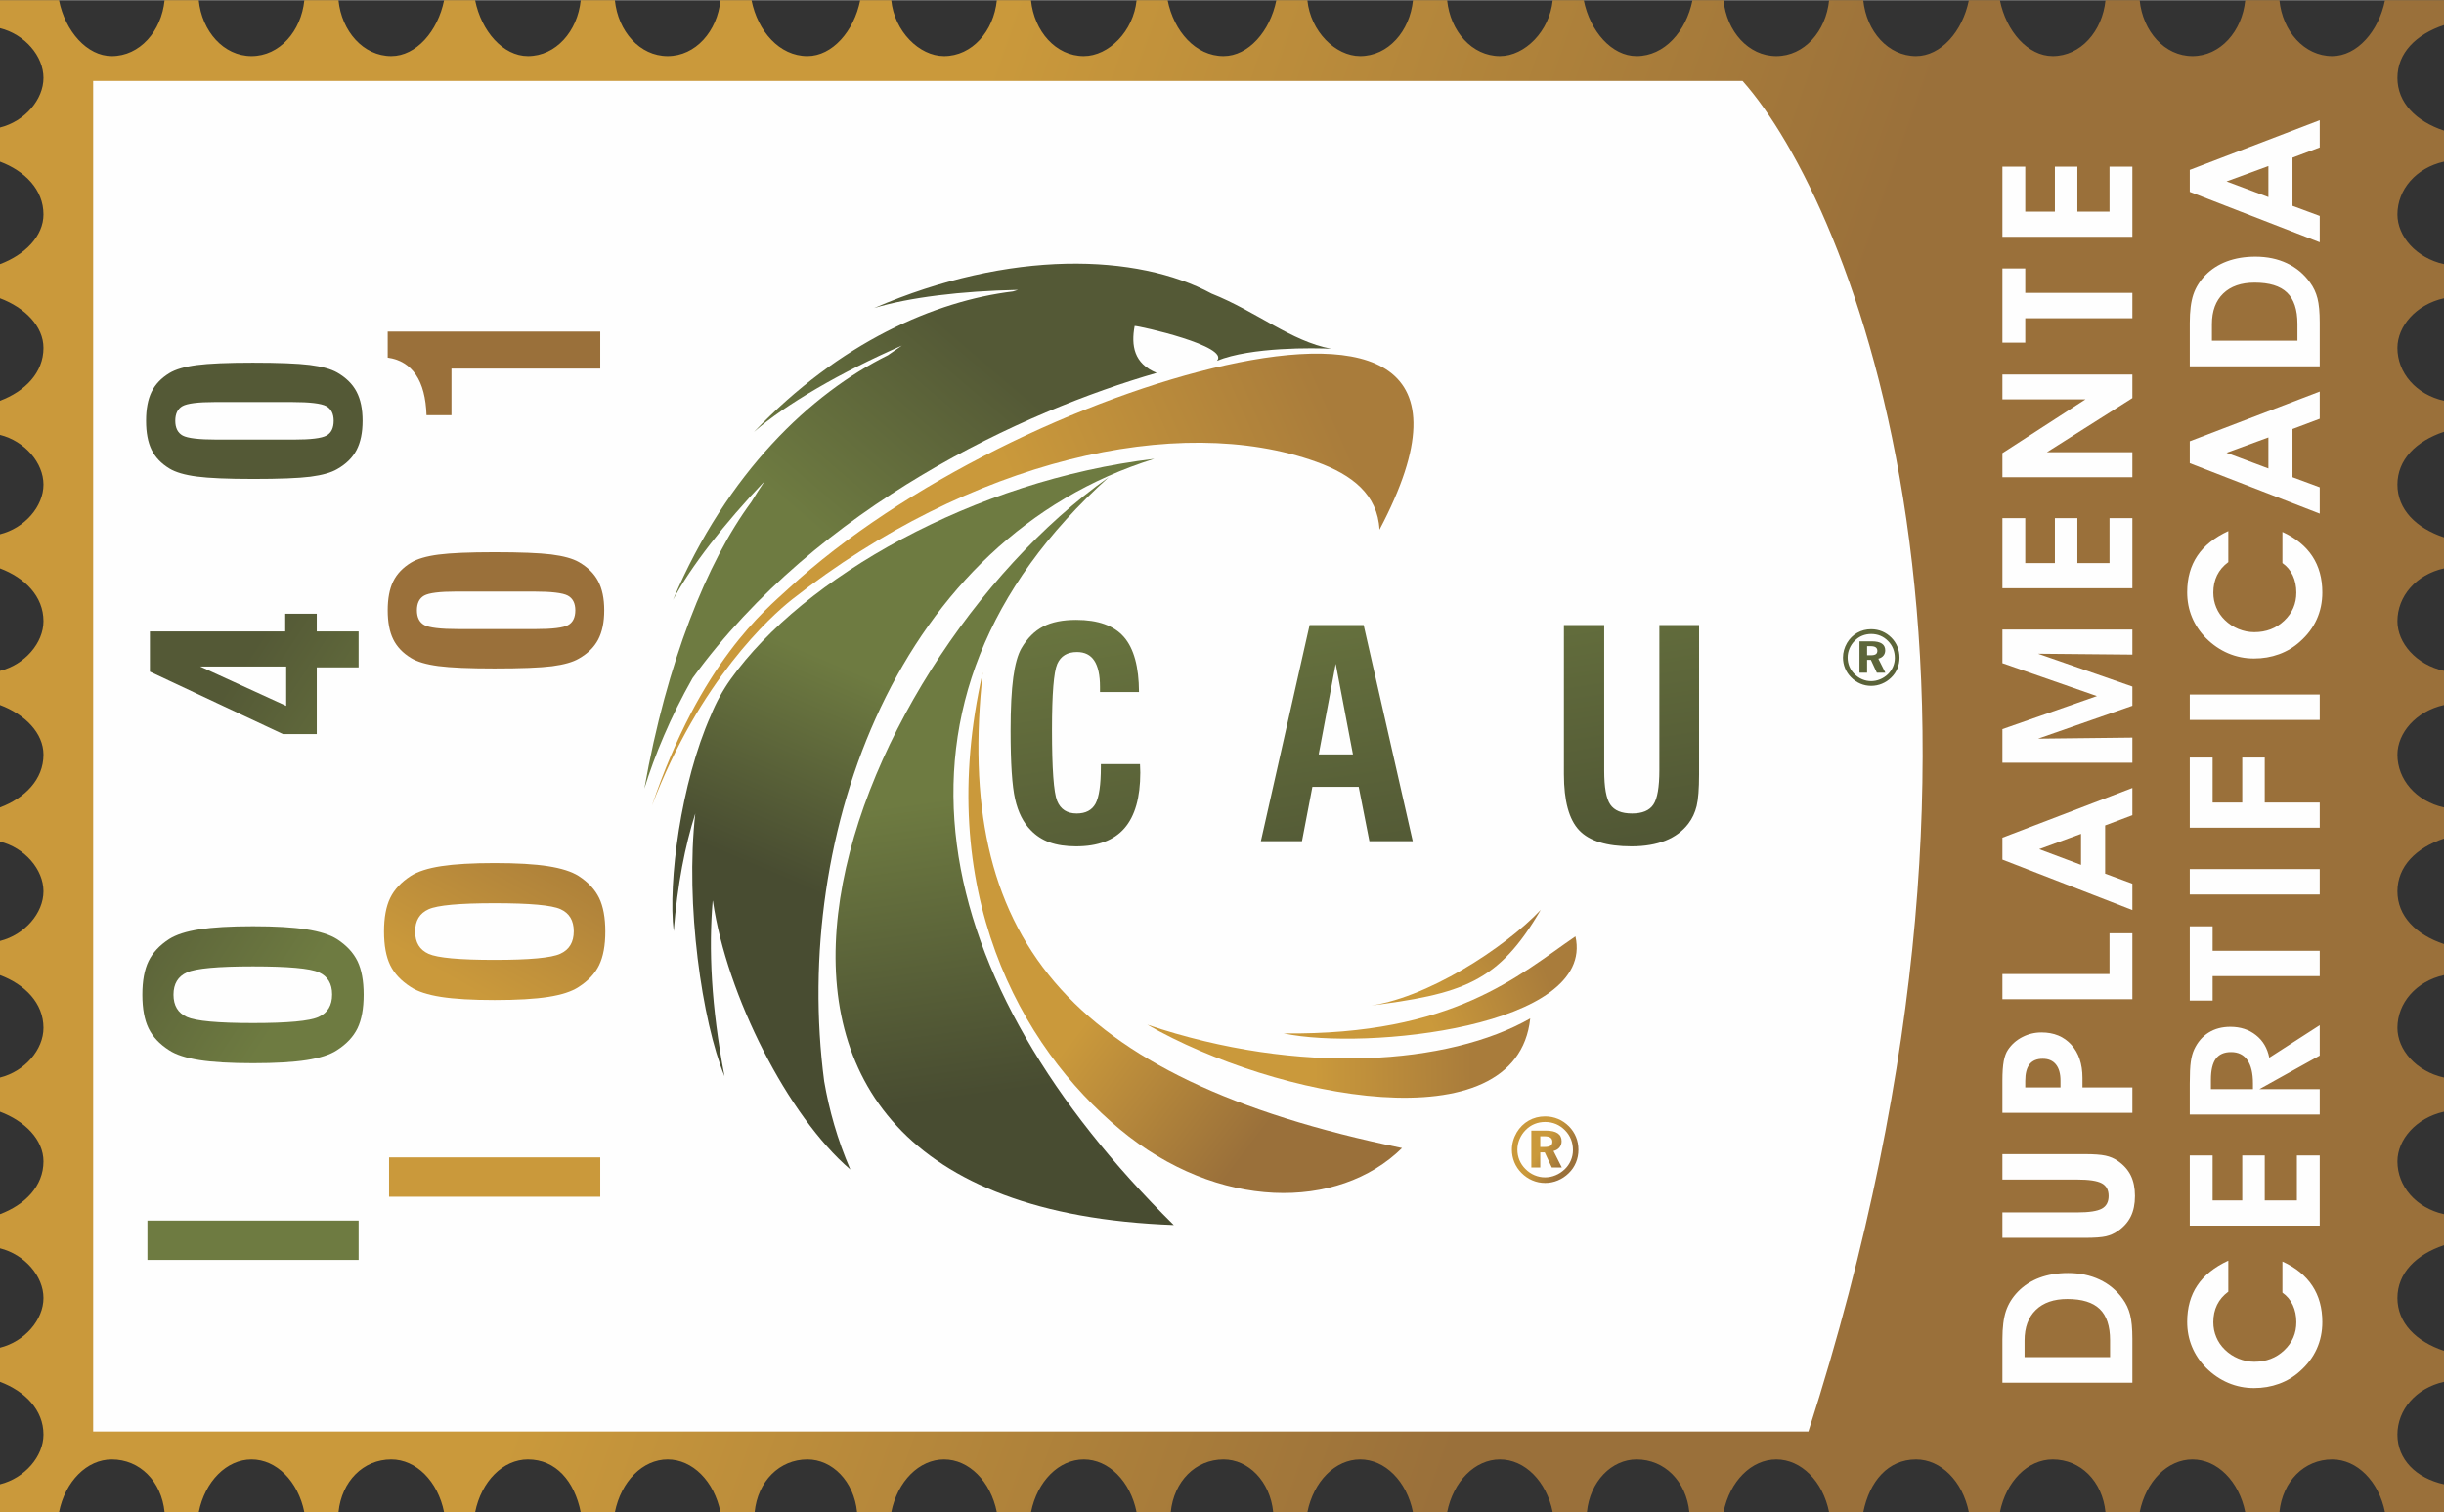 <?xml version="1.0" encoding="UTF-8"?>
<!DOCTYPE svg PUBLIC "-//W3C//DTD SVG 1.1//EN" "http://www.w3.org/Graphics/SVG/1.1/DTD/svg11.dtd">
<!-- Creator: CorelDRAW -->
<svg xmlns="http://www.w3.org/2000/svg" xml:space="preserve" width="2181px" height="1350px" style="shape-rendering:geometricPrecision; text-rendering:geometricPrecision; image-rendering:optimizeQuality; fill-rule:evenodd; clip-rule:evenodd"
viewBox="0 0 2140.05 1324.28"
 xmlns:xlink="http://www.w3.org/1999/xlink">
 <rect x="0" y="0" width="2140.05" height="1324.28" fill="#333333" stroke="none"/>
 <defs>
  <style type="text/css">
   <![CDATA[
    .fil11 {fill:none}
    .fil1 {fill:#FEFEFE}
    .fil10 {fill:#6E7900}
    .fil2 {fill:#FEFEFE;fill-rule:nonzero}
    .fil14 {fill:url(#id1)}
    .fil0 {fill:url(#id2)}
    .fil12 {fill:url(#id3)}
    .fil7 {fill:url(#id4)}
    .fil13 {fill:url(#id5)}
    .fil15 {fill:url(#id6)}
    .fil16 {fill:url(#id7)}
    .fil6 {fill:url(#id8)}
    .fil9 {fill:url(#id9)}
    .fil8 {fill:url(#id10)}
    .fil3 {fill:url(#id11);fill-rule:nonzero}
    .fil4 {fill:url(#id12);fill-rule:nonzero}
    .fil5 {fill:url(#id13);fill-rule:nonzero}
   ]]>
  </style>
    <clipPath id="id0">
     <path d="M1152.71 404.325c31.372,11.318 53.613,28.656 55.209,59.388 79.413,-150.2 -11.897,-171.273 -134.871,-143.989 -122.015,27.071 -282.826,103.425 -382.723,195.675 -20.392,18.831 -76.992,64.292 -119.487,190.094 41.682,-109.448 103.747,-165.751 122.962,-180.849 154.988,-121.776 337.87,-163.982 458.911,-120.32z"/>
    </clipPath>
  <linearGradient id="id1" gradientUnits="userSpaceOnUse" x1="1336.28" y1="808.981" x2="1259.41" y2="877.375">
   <stop offset="0" style="stop-color:#A97C3B"/>
   <stop offset="1" style="stop-color:#CA993B"/>
  </linearGradient>
  <linearGradient id="id2" gradientUnits="userSpaceOnUse" x1="1441.12" y1="792.116" x2="698.933" y2="532.16">
   <stop offset="0" style="stop-color:#9A703A"/>
   <stop offset="1" style="stop-color:#CA993B"/>
  </linearGradient>
  <linearGradient id="id3" gradientUnits="userSpaceOnUse" xlink:href="#id1" x1="1288.96" y1="937.814" x2="1150.71" y2="940.39">
  </linearGradient>
  <linearGradient id="id4" gradientUnits="userSpaceOnUse" x1="839.72" y1="962.405" x2="802.936" y2="701.567">
   <stop offset="0" style="stop-color:#484C31"/>
   <stop offset="1" style="stop-color:#6E7B41"/>
  </linearGradient>
  <linearGradient id="id5" gradientUnits="userSpaceOnUse" xlink:href="#id1" x1="1354.05" y1="851.035" x2="1251.13" y2="892.496">
  </linearGradient>
  <linearGradient id="id6" gradientUnits="userSpaceOnUse" x1="933.167" y1="374.599" x2="796.631" y2="534.113">
   <stop offset="0" style="stop-color:#545936"/>
   <stop offset="1" style="stop-color:#6E7B41"/>
  </linearGradient>
  <linearGradient id="id7" gradientUnits="userSpaceOnUse" xlink:href="#id4" x1="760.055" y1="801.326" x2="835.482" y2="624.423">
  </linearGradient>
  <linearGradient id="id8" gradientUnits="userSpaceOnUse" xlink:href="#id2" x1="1364.61" y1="1030.24" x2="1342.56" y2="1017.75">
  </linearGradient>
  <linearGradient id="id9" gradientUnits="userSpaceOnUse" xlink:href="#id1" x1="1146.99" y1="312.068" x2="887.923" y2="426.055">
  </linearGradient>
  <linearGradient id="id10" gradientUnits="userSpaceOnUse" xlink:href="#id2" x1="1097.04" y1="1001.69" x2="952.699" y2="891.353">
  </linearGradient>
  <linearGradient id="id11" gradientUnits="userSpaceOnUse" xlink:href="#id4" x1="1119.05" y1="886.57" x2="1052.29" y2="465.448">
  </linearGradient>
  <linearGradient id="id12" gradientUnits="userSpaceOnUse" xlink:href="#id2" x1="438.123" y1="616.129" x2="324.278" y2="817.268">
  </linearGradient>
  <linearGradient id="id13" gradientUnits="userSpaceOnUse" xlink:href="#id6" x1="196.215" y1="606.186" x2="361.68" y2="714.471">
  </linearGradient>
 </defs>
 <g id="Camada_x0020_1">
  <path class="fil0" d="M-0 1324.28l0 -24.473c21.753,-5.439 38.069,-24.474 38.069,-43.509 0,-21.754 -16.316,-38.069 -38.069,-46.227l0 -29.911c21.753,-5.439 38.069,-24.473 38.069,-43.509 0,-19.034 -16.316,-38.069 -38.069,-43.507l0 -29.912c21.753,-8.158 38.069,-24.473 38.069,-46.227 0,-19.034 -16.316,-35.35 -38.069,-43.507l0 -29.912c21.753,-5.438 38.069,-24.473 38.069,-43.507 0,-21.754 -16.316,-38.069 -38.069,-46.227l0 -29.911c21.753,-5.439 38.069,-24.473 38.069,-43.509 0,-19.035 -16.316,-38.069 -38.069,-43.509l0 -29.911c21.753,-8.158 38.069,-24.473 38.069,-46.227 0,-19.034 -16.316,-35.35 -38.069,-43.507l0 -29.912c21.753,-5.438 38.069,-24.473 38.069,-43.507 0,-21.754 -16.316,-38.071 -38.069,-46.227l0 -29.912c21.753,-5.438 38.069,-24.473 38.069,-43.507 0,-19.035 -16.316,-38.069 -38.069,-43.509l0 -29.911c21.753,-8.158 38.069,-24.473 38.069,-46.227 0,-19.035 -16.316,-35.35 -38.069,-43.509l0 -29.911c21.753,-8.158 38.069,-24.473 38.069,-43.509 0,-21.753 -16.316,-38.069 -38.069,-46.226l0 -29.912c21.753,-5.438 38.069,-24.473 38.069,-43.507 0,-19.035 -16.316,-38.071 -38.069,-43.509l0 -24.473 51.666 0c5.438,27.192 24.473,48.947 46.227,48.947 24.473,0 43.507,-21.754 46.226,-48.947l29.912 0c2.719,27.192 21.754,48.947 46.227,48.947 24.473,0 43.507,-21.754 46.226,-48.947l29.912 0c2.719,27.192 21.754,48.947 46.227,48.947 21.753,0 40.788,-21.754 46.226,-48.947l27.193 0c5.438,27.192 24.473,48.947 46.226,48.947 24.473,0 43.509,-21.754 46.227,-48.947l29.912 0c2.719,27.192 21.753,48.947 46.226,48.947 24.473,0 43.509,-21.754 46.227,-48.947l27.192 0c5.439,27.192 24.473,48.947 48.948,48.947 21.753,0 40.788,-21.754 46.226,-48.947l27.193 0c2.719,27.192 24.473,48.947 46.226,48.947 24.473,0 43.509,-21.754 46.227,-48.947l29.912 0c2.719,27.192 21.753,48.947 46.226,48.947 21.754,0 43.509,-21.754 46.227,-48.947l27.192 0c5.439,27.192 24.473,48.947 48.947,48.947 21.754,0 40.79,-21.754 46.227,-48.947l27.192 0c2.72,27.192 24.473,48.947 46.227,48.947 24.473,0 43.509,-21.754 46.227,-48.947l29.911 0c2.72,27.192 21.754,48.947 46.227,48.947 21.754,0 43.509,-21.754 46.227,-48.947l27.192 0c5.439,27.192 24.473,48.947 46.227,48.947 24.473,0 43.509,-21.754 48.947,-48.947l27.192 0c2.719,27.192 21.754,48.947 46.227,48.947 24.473,0 43.509,-21.754 46.227,-48.947l29.911 0c2.719,27.192 21.754,48.947 46.227,48.947 21.754,0 40.788,-21.754 46.227,-48.947l27.192 0c5.438,27.192 24.473,48.947 46.227,48.947 24.473,0 43.507,-21.754 46.227,-48.947l29.911 0c2.719,27.192 21.754,48.947 46.227,48.947 24.473,0 43.507,-21.754 46.227,-48.947l29.911 0c2.719,27.192 21.754,48.947 46.227,48.947 21.754,0 40.788,-21.754 46.227,-48.947l51.666 0 0 21.754c-24.473,8.157 -40.788,24.473 -40.788,46.227 0,21.753 16.315,38.069 40.788,46.226l0 27.193c-24.473,5.438 -40.788,24.473 -40.788,46.226 0,19.035 16.315,38.071 40.788,43.509l0 29.911c-24.473,5.439 -40.788,24.473 -40.788,43.509 0,21.754 16.315,40.788 40.788,46.227l0 27.192c-24.473,8.158 -40.788,24.473 -40.788,46.227 0,21.754 16.315,38.069 40.788,46.227l0 27.192c-24.473,5.438 -40.788,24.473 -40.788,46.227 0,19.034 16.315,38.069 40.788,43.507l0 29.912c-24.473,5.438 -40.788,24.473 -40.788,43.507 0,21.754 16.315,40.788 40.788,46.227l0 27.192c-24.473,8.158 -40.788,24.473 -40.788,46.227 0,21.754 16.315,38.069 40.788,46.227l0 27.192c-24.473,5.438 -40.788,24.473 -40.788,46.227 0,19.034 16.315,38.069 40.788,43.507l0 29.912c-24.473,5.438 -40.788,24.473 -40.788,43.507 0,21.754 16.315,40.79 40.788,46.227l0 27.192c-24.473,8.158 -40.788,24.473 -40.788,46.227 0,21.754 16.315,38.069 40.788,46.227l0 27.192c-24.473,5.439 -40.788,24.473 -40.788,46.227 0,21.754 16.315,38.069 40.788,43.509l0 24.473 -51.666 0c-5.439,-27.193 -24.473,-46.227 -46.227,-46.227 -24.473,0 -43.509,19.034 -46.227,46.227l-29.911 0c-5.439,-27.193 -24.473,-46.227 -46.227,-46.227 -21.754,0 -40.788,19.034 -46.227,46.227l-29.911 0c-2.72,-27.193 -21.754,-46.227 -46.227,-46.227 -21.754,0 -40.79,19.034 -46.227,46.227l-27.192 0c-5.439,-27.193 -24.473,-46.227 -46.227,-46.227 -24.473,0 -40.788,19.034 -46.227,46.227l-29.911 0c-5.439,-27.193 -24.473,-46.227 -46.227,-46.227 -21.754,0 -40.788,19.034 -46.227,46.227l-29.911 0c-2.719,-27.193 -21.754,-46.227 -46.227,-46.227 -21.754,0 -40.788,19.034 -43.509,46.227l-29.911 0c-5.438,-27.193 -24.473,-46.227 -46.227,-46.227 -21.754,0 -40.788,19.034 -46.227,46.227l-29.911 0c-5.439,-27.193 -24.473,-46.227 -46.227,-46.227 -21.754,0 -40.788,19.034 -46.227,46.227l-29.911 0c-2.719,-27.193 -21.754,-46.227 -43.509,-46.227 -24.473,0 -43.507,19.034 -46.226,46.227l-29.912 0c-5.438,-27.193 -24.473,-46.227 -46.227,-46.227 -21.753,0 -40.788,19.034 -46.226,46.227l-29.912 0c-5.438,-27.193 -24.473,-46.227 -46.227,-46.227 -21.753,0 -40.788,19.034 -46.226,46.227l-29.912 0c-2.719,-27.193 -21.754,-46.227 -43.507,-46.227 -24.474,0 -43.509,19.034 -46.227,46.227l-29.912 0c-5.438,-27.193 -24.473,-46.227 -46.227,-46.227 -21.753,0 -40.788,19.034 -46.226,46.227l-29.912 0c-5.438,-27.193 -21.754,-46.227 -46.227,-46.227 -21.753,0 -40.788,19.034 -46.226,46.227l-27.193 0c-5.438,-27.193 -24.473,-46.227 -46.226,-46.227 -24.473,0 -43.509,19.034 -46.227,46.227l-29.912 0c-5.438,-27.193 -24.473,-46.227 -46.226,-46.227 -21.754,0 -40.79,19.034 -46.227,46.227l-29.912 0c-2.719,-27.193 -21.753,-46.227 -46.226,-46.227 -21.754,0 -40.79,19.034 -46.227,46.227l-51.666 0z"/>
  <path class="fil1" d="M1583.5 1253.58l-1501.93 0 0 -1182.88 1444.28 0c94.414,105.976 268.907,524.344 57.651,1182.88z"/>
  <path class="fil2" d="M1847.65 1173.54c0,-12.325 -3.015,-21.421 -9.07,-27.263 -6.029,-5.842 -15.499,-8.75 -28.384,-8.75 -11.817,0 -21.021,3.201 -27.583,9.577 -6.562,6.376 -9.843,15.313 -9.843,26.756l0 14.54 74.88 0 0 -14.859zm19.528 -1.387l0 38.681 -113.803 0 0 -38.067c0,-10.324 1.041,-18.567 3.121,-24.783 2.082,-6.189 5.576,-11.818 10.484,-16.887 5.202,-5.362 11.497,-9.417 18.914,-12.191 7.39,-2.747 15.713,-4.134 24.943,-4.134 10.296,0 19.527,1.92 27.689,5.788 8.164,3.842 14.859,9.445 20.141,16.806 3.068,4.162 5.255,8.83 6.562,13.979 1.307,5.175 1.948,12.085 1.948,20.807zm-113.803 -88.192l0 -22.275 65.651 0c10.271,0 17.393,-1.094 21.395,-3.254 3.974,-2.162 5.975,-5.869 5.975,-11.124 0,-5.256 -2,-8.964 -5.975,-11.125 -4.002,-2.16 -11.124,-3.254 -21.395,-3.254l-65.651 0 0 -22.275 72.24 0c8.003,0 14.032,0.454 18.033,1.334 4.029,0.881 7.523,2.375 10.564,4.455 5.203,3.548 9.044,7.816 11.525,12.805 2.48,5.015 3.708,11.017 3.708,18.061 0,7.042 -1.227,13.044 -3.708,18.059 -2.481,4.988 -6.322,9.257 -11.525,12.805 -3.041,2.08 -6.402,3.574 -10.163,4.455 -3.762,0.881 -9.897,1.334 -18.434,1.334l-72.24 0zm50.873 -131.729l0 -5.869c0,-6.189 -1.334,-10.964 -4.029,-14.272 -2.668,-3.308 -6.509,-4.962 -11.524,-4.962 -5.148,0 -8.99,1.601 -11.525,4.802 -2.534,3.201 -3.788,8.083 -3.788,14.592l0 5.709 30.865 0zm62.93 0l0 22.275 -113.803 0 0 -28.304c0,-7.176 0.4,-12.858 1.174,-16.993 0.773,-4.135 2.027,-7.496 3.761,-10.057 3.174,-4.668 7.363,-8.377 12.565,-11.044 5.229,-2.695 10.804,-4.029 16.727,-4.029 10.884,0 19.608,3.601 26.117,10.777 6.509,7.203 9.763,16.887 9.763,29.077l0 8.297 43.696 0zm0 -135.011l0 57.755 -113.803 0 0 -22.035 93.795 0 0 -35.72 20.008 0zm-44.95 -87.098l-36.653 13.444 36.653 13.739 0 -27.183zm21.101 34.839l23.85 8.829 0 23.076 -113.803 -44.176 0 -19.207 113.803 -43.536 0 23.849 -23.85 8.964 0 42.202zm23.85 -119.137l0 22.035 -113.803 0 0 -29.451 82.778 -28.944 -82.778 -28.838 0 -29.45 113.803 0 0 21.955 -82.618 -0.774 82.618 28.757 0 16.806 -82.618 28.837 82.618 -0.933zm0 -192.232l0 61.436 -113.803 0 0 -61.436 20.008 0 0 39.401 25.956 0 0 -39.401 19.688 0 0 39.401 28.144 0 0 -39.401 20.008 0zm0 -57.702l0 21.875 -113.803 0 0 -21.101 72.693 -47.057 -72.693 0 0 -21.795 113.803 0 0 20.647 -74.881 47.431 74.881 0zm-113.803 -160.967l20.008 0 0 21.422 93.795 0 0 22.195 -93.795 0 0 21.422 -20.008 0 0 -65.038zm113.803 -89.153l0 61.436 -113.803 0 0 -61.436 20.008 0 0 39.401 25.956 0 0 -39.401 19.688 0 0 39.401 28.144 0 0 -39.401 20.008 0zm84 958.143l0 27.21c-4.375,3.228 -7.656,7.07 -9.844,11.525 -2.187,4.454 -3.281,9.523 -3.281,15.205 0,4.588 0.854,8.937 2.588,13.046 1.707,4.134 4.215,7.762 7.496,10.963 3.441,3.362 7.415,6.002 11.924,7.843 4.508,1.842 9.124,2.775 13.872,2.775 10.431,0 19.154,-3.361 26.223,-10.057 7.069,-6.696 10.59,-14.886 10.59,-24.596 0,-5.575 -1.04,-10.591 -3.121,-15.045 -2.08,-4.455 -5.122,-8.056 -9.069,-10.831l0 -27.263c11.63,5.308 20.354,12.403 26.195,21.261 5.842,8.857 8.75,19.447 8.75,31.745 0,8.536 -1.654,16.407 -4.935,23.635 -3.281,7.23 -8.137,13.685 -14.62,19.42 -5.362,4.855 -11.47,8.537 -18.326,11.017 -6.829,2.508 -14.165,3.762 -21.981,3.762 -7.923,0 -15.446,-1.521 -22.568,-4.535 -7.097,-3.015 -13.579,-7.443 -19.421,-13.286 -5.415,-5.521 -9.523,-11.657 -12.298,-18.406 -2.8,-6.749 -4.187,-14.005 -4.187,-21.768 0,-12.458 2.961,-23.102 8.909,-31.931 5.922,-8.83 14.966,-16.06 27.104,-21.688zm80.055 -92.114l0 61.436 -113.801 0 0 -61.436 20.008 0 0 39.401 25.956 0 0 -39.401 19.688 0 0 39.401 28.144 0 0 -39.401 20.006 0zm-58.475 -58.101l0 -4.935c0,-8.99 -1.627,-15.846 -4.882,-20.514 -3.254,-4.668 -8.003,-6.99 -14.272,-6.99 -6.029,0 -10.483,1.947 -13.364,5.869 -2.855,3.894 -4.295,10.003 -4.295,18.3l0 8.269 36.813 0zm58.475 0l0 22.275 -113.801 0 0 -27.05c0,-8.59 0.293,-14.993 0.907,-19.18 0.586,-4.189 1.574,-7.763 2.935,-10.751 3.015,-6.456 7.229,-11.391 12.645,-14.78 5.415,-3.388 11.764,-5.068 19.073,-5.068 8.803,0 16.272,2.428 22.381,7.283 6.136,4.828 10.03,11.417 11.684,19.767l44.176 -28.464 0 26.596 -52.845 29.371 52.845 0zm-113.801 -142.586l20.008 0 0 21.421 93.794 0 0 22.195 -93.794 0 0 21.422 -20.008 0 0 -65.037zm113.801 -27.852l-113.801 0 0 -22.275 113.801 0 0 22.275zm0 -58.528l-113.801 0 0 -61.436 20.008 0 0 39.401 25.956 0 0 -39.401 19.688 0 0 39.401 48.15 0 0 22.035zm0 -94.356l-113.801 0 0 -22.275 113.801 0 0 22.275zm-80.055 -165.447l0 27.21c-4.375,3.228 -7.656,7.07 -9.844,11.524 -2.187,4.455 -3.281,9.525 -3.281,15.206 0,4.588 0.854,8.937 2.588,13.044 1.707,4.135 4.215,7.763 7.496,10.964 3.441,3.361 7.415,6.002 11.924,7.843 4.508,1.842 9.124,2.775 13.872,2.775 10.431,0 19.154,-3.361 26.223,-10.057 7.069,-6.697 10.59,-14.886 10.59,-24.596 0,-5.575 -1.04,-10.591 -3.121,-15.045 -2.08,-4.455 -5.122,-8.057 -9.069,-10.831l0 -27.264c11.63,5.309 20.354,12.405 26.195,21.262 5.842,8.856 8.75,19.447 8.75,31.745 0,8.536 -1.654,16.405 -4.935,23.635 -3.281,7.23 -8.137,13.685 -14.62,19.42 -5.362,4.855 -11.47,8.537 -18.326,11.017 -6.829,2.508 -14.165,3.762 -21.981,3.762 -7.923,0 -15.446,-1.521 -22.568,-4.535 -7.097,-3.015 -13.579,-7.443 -19.421,-13.286 -5.415,-5.521 -9.523,-11.657 -12.298,-18.406 -2.8,-6.75 -4.187,-14.005 -4.187,-21.768 0,-12.458 2.961,-23.102 8.909,-31.931 5.922,-8.83 14.966,-16.06 27.104,-21.688zm35.106 -82.004l-36.653 13.445 36.653 13.739 0 -27.184zm21.101 34.839l23.849 8.83 0 23.076 -113.801 -44.176 0 -19.208 113.801 -43.535 0 23.849 -23.849 8.964 0 42.201zm4.322 -134.396c0,-12.325 -3.015,-21.422 -9.07,-27.264 -6.029,-5.841 -15.499,-8.749 -28.384,-8.749 -11.817,0 -21.021,3.201 -27.583,9.577 -6.563,6.376 -9.844,15.313 -9.844,26.756l0 14.538 74.881 0 0 -14.858zm19.527 -1.387l0 38.68 -113.801 0 0 -38.067c0,-10.323 1.041,-18.567 3.121,-24.782 2.08,-6.189 5.576,-11.818 10.484,-16.887 5.202,-5.363 11.497,-9.417 18.914,-12.191 7.39,-2.748 15.713,-4.135 24.943,-4.135 10.296,0 19.527,1.922 27.689,5.789 8.163,3.842 14.859,9.443 20.141,16.806 3.068,4.161 5.255,8.829 6.562,13.979 1.307,5.175 1.947,12.084 1.947,20.807zm-44.949 -136.717l-36.653 13.444 36.653 13.739 0 -27.183zm21.101 34.839l23.849 8.829 0 23.076 -113.801 -44.176 0 -19.207 113.801 -43.536 0 23.849 -23.849 8.964 0 42.202z"/>
  <path class="fil3" d="M963.939 669.045l34.276 0c0,0.839 0.042,2.013 0.125,3.608 0.085,1.637 0.126,2.852 0.126,3.776 0,21.857 -4.615,38.134 -13.844,48.748 -9.188,10.614 -23.326,15.9 -42.331,15.9 -9.019,0 -16.739,-1.174 -23.241,-3.482 -6.461,-2.349 -12.041,-5.999 -16.698,-10.907 -6.377,-6.545 -10.907,-15.565 -13.509,-27.018 -2.643,-11.495 -3.943,-31.464 -3.943,-59.992 0,-19.508 0.797,-34.989 2.349,-46.527 1.552,-11.495 3.944,-20.053 7.216,-25.717 5.118,-8.684 11.411,-14.976 18.962,-18.879 7.51,-3.901 17.159,-5.831 28.863,-5.831 19.173,0 33.101,4.992 41.827,14.976 8.727,10.028 13.131,26.095 13.216,48.204l-34.15 0 0 -4.53c0,-10.278 -1.678,-17.913 -4.993,-22.948 -3.314,-5.035 -8.348,-7.552 -15.145,-7.552 -8.475,0 -14.222,3.483 -17.285,10.447 -3.062,6.963 -4.614,26.22 -4.614,57.727 0,34.107 1.51,54.832 4.489,62.174 2.979,7.383 8.726,11.075 17.159,11.075 7.845,0 13.341,-2.895 16.487,-8.643 3.105,-5.789 4.657,-16.445 4.657,-32.01l0 -2.601z"/>
  <polygon id="1" class="fil3" points="1010.89,736.547 1010.89,547.256 1046.17,547.256 1046.17,704.327 1109.81,704.327 1109.81,736.547 "/>
  <path id="12" class="fil3" d="M1154.7 660.571l29.996 0 -15.103 -79.375 -14.893 79.375zm-50.638 75.977l42.667 -189.291 47.322 0 43.002 189.291 -37.967 0 -9.355 -47.574 -40.568 0 -9.104 47.574 -35.996 0z"/>
  <path id="123" class="fil3" d="M1273.93 627.26l20.264 0c10.236,0 17.327,-2.056 21.311,-6.125 3.986,-4.111 5.957,-11.453 5.957,-22.026 0,-9.397 -2.181,-15.984 -6.502,-19.76 -4.364,-3.775 -12.251,-5.663 -23.704,-5.663l-17.327 0 0 53.573zm-34.065 109.287l0 -189.291 63.181 0c19.089,0 32.848,3.859 41.239,11.621 8.39,7.719 12.585,20.389 12.585,37.926 0,12.249 -2.265,21.941 -6.755,29.03 -4.53,7.091 -11.159,11.243 -19.928,12.502 16.739,4.405 25.465,18.544 26.179,42.414 0,1.049 0,1.846 0,2.434l1.007 25.087c0.335,7.131 1.216,12.837 2.684,17.159 1.468,4.279 3.776,8.012 6.881,11.117l-41.785 0c-1.007,-3.188 -1.72,-6.964 -2.224,-11.243 -0.503,-4.321 -0.796,-10.404 -0.964,-18.25l-0.504 -19.801 0 -5.035c0,-10.992 -2.349,-18.543 -7.006,-22.613 -4.657,-4.111 -14.179,-6.167 -28.486,-6.167l-12.041 0 0 83.109 -34.065 0z"/>
  <path id="1234" class="fil3" d="M1369.42 547.256l35.282 0 0 127.578c0,14.558 1.762,24.458 5.328,29.661 3.566,5.202 9.901,7.803 19.005,7.803 9.019,0 15.271,-2.602 18.753,-7.845 3.483,-5.244 5.203,-15.313 5.203,-30.122l0 -127.075 34.779 0 0 130.642c0,12.712 -0.714,21.983 -2.141,27.856 -1.426,5.831 -3.859,10.992 -7.216,15.396 -5.075,6.671 -11.788,11.621 -20.136,14.936 -8.349,3.314 -18.292,4.992 -29.745,4.992 -21.648,0 -36.876,-4.699 -45.77,-14.096 -8.894,-9.355 -13.341,-25.717 -13.341,-49.084l0 -130.642z"/>
  <path id="12345" class="fil3" d="M1500.43 670.053l35.282 0 0 12.166c0,11.621 1.468,19.55 4.364,23.745 2.895,4.237 7.929,6.335 15.061,6.335 7.467,0 13.131,-1.888 17.032,-5.664 3.901,-3.734 5.832,-9.314 5.832,-16.698 0,-5.663 -1.343,-10.488 -4.07,-14.557 -2.684,-4.027 -8.558,-9.272 -17.577,-15.649l-18.04 -12.795c-15.565,-10.824 -25.465,-19.718 -29.703,-26.766 -4.237,-7.049 -6.335,-15.9 -6.335,-26.556 0,-15.9 4.699,-28.36 14.137,-37.381 9.44,-9.019 22.403,-13.508 38.975,-13.508 17.537,0 30.961,4.782 40.317,14.39 9.355,9.565 14.012,23.325 14.012,41.281 0,1.805 0,3.188 -0.042,4.154 -0.042,1.006 -0.126,1.845 -0.21,2.601l-33.437 0 0 -5.035c0,-10.236 -1.678,-17.578 -5.034,-21.983 -3.356,-4.405 -8.894,-6.629 -16.571,-6.629 -5.664,0 -10.111,1.678 -13.341,4.993 -3.231,3.315 -4.867,7.887 -4.867,13.802 0,7.929 7.258,16.739 21.731,26.388l0.378 0.252 19.424 13.174c13.845,9.187 23.242,17.83 28.151,25.968 4.908,8.18 7.384,18.543 7.384,31.171 0,17.201 -4.908,30.457 -14.768,39.812 -9.817,9.355 -23.871,14.012 -42.162,14.012 -19.005,0 -33.185,-4.908 -42.456,-14.725 -9.314,-9.858 -13.97,-24.836 -13.97,-45.015 0,-2.098 0.168,-5.622 0.503,-10.531l0 -0.755z"/>
  <path id="123456" class="fil3" d="M1634.88 565.75l0 7.956 3.296 0c1.977,0 3.41,-0.319 4.32,-0.932 0.909,-0.614 1.364,-1.592 1.364,-2.933 0,-1.386 -0.501,-2.433 -1.478,-3.091 -0.978,-0.659 -2.479,-1 -4.525,-1l-2.977 0zm-6.662 -4.229l10.776 0c3.91,0 6.843,0.659 8.798,1.978 1.977,1.318 2.955,3.296 2.955,5.911 0,1.818 -0.523,3.365 -1.591,4.66 -1.069,1.296 -2.546,2.159 -4.433,2.637l6.161 12.276 -7.457 0 -5.251 -11.253 -3.296 0 0 11.253 -6.662 0 0 -27.462zm10.299 -6.434c-2.819,0 -5.433,0.501 -7.843,1.478 -2.433,0.977 -4.592,2.433 -6.525,4.365 -2.022,2.024 -3.569,4.296 -4.66,6.866 -1.091,2.546 -1.637,5.183 -1.637,7.911 0,2.728 0.5,5.342 1.523,7.82 1.023,2.456 2.501,4.661 4.433,6.57 1.978,2.024 4.228,3.57 6.752,4.638 2.523,1.069 5.16,1.613 7.888,1.613 2.66,0 5.251,-0.523 7.775,-1.568 2.524,-1.023 4.797,-2.523 6.866,-4.478 1.932,-1.865 3.433,-4.024 4.502,-6.502 1.069,-2.478 1.591,-5.047 1.591,-7.707 0,-2.932 -0.501,-5.637 -1.478,-8.115 -1,-2.478 -2.455,-4.707 -4.41,-6.684 -2,-2.046 -4.251,-3.615 -6.729,-4.637 -2.501,-1.047 -5.184,-1.569 -8.048,-1.569zm-0.068 -4.16c3.433,0 6.639,0.636 9.685,1.909 3.024,1.274 5.729,3.137 8.116,5.547 2.273,2.319 4.024,4.956 5.228,7.934 1.205,2.977 1.796,6.115 1.796,9.457 0,3.365 -0.614,6.547 -1.865,9.571 -1.251,3.001 -3.046,5.661 -5.433,7.933 -2.386,2.342 -5.069,4.116 -8.115,5.365 -3.024,1.251 -6.161,1.865 -9.412,1.865 -3.319,0 -6.479,-0.636 -9.503,-1.932 -3.024,-1.296 -5.706,-3.137 -8.093,-5.57 -2.296,-2.319 -4.069,-4.979 -5.275,-7.934 -1.204,-2.955 -1.818,-6.07 -1.818,-9.297 0,-2.274 0.296,-4.478 0.91,-6.616 0.591,-2.137 1.5,-4.229 2.682,-6.275 2.251,-3.774 5.206,-6.706 8.911,-8.821 3.683,-2.091 7.753,-3.136 12.186,-3.136z"/>
  <polygon class="fil4" points="525.602,1047.97 340.68,1047.97 340.68,1013.5 525.602,1013.5 "/>
  <path id="1" class="fil4" d="M460.641 997.848l0 -34.468 11.886 0c11.352,0 19.099,-1.435 23.197,-4.263 4.14,-2.828 6.189,-7.746 6.189,-14.713 0,-7.295 -1.845,-12.828 -5.533,-16.64 -3.647,-3.811 -9.099,-5.696 -16.312,-5.696 -5.533,0 -10.247,1.312 -14.222,3.975 -3.935,2.623 -9.058,8.361 -15.287,17.173l-12.501 17.624c-10.573,15.205 -19.262,24.878 -26.148,29.017 -6.884,4.14 -15.533,6.189 -25.943,6.189 -15.533,0 -27.706,-4.591 -36.517,-13.812 -8.811,-9.222 -13.196,-21.886 -13.196,-38.075 0,-17.131 4.672,-30.246 14.057,-39.386 9.345,-9.14 22.787,-13.689 40.328,-13.689 1.763,0 3.115,0 4.058,0.042 0.984,0.041 1.803,0.123 2.542,0.204l0 32.665 -4.919 0c-10,0 -17.173,1.64 -21.476,4.919 -4.303,3.279 -6.475,8.688 -6.475,16.189 0,5.532 1.64,9.877 4.877,13.033 3.238,3.156 7.705,4.754 13.484,4.754 7.747,0 16.353,-7.091 25.779,-21.23l0.246 -0.369 12.869 -18.976c8.975,-13.524 17.419,-22.705 25.369,-27.501 7.992,-4.795 18.115,-7.214 30.451,-7.214 16.804,0 29.755,4.796 38.895,14.427 9.14,9.591 13.689,23.32 13.689,41.189 0,18.566 -4.795,32.418 -14.385,41.476 -9.631,9.099 -24.262,13.648 -43.977,13.648 -2.049,0 -5.491,-0.163 -10.287,-0.491l-0.737 0z"/>
  <path id="12" class="fil4" d="M433.141 840.509c30.411,0 49.55,-1.762 57.419,-5.328 7.91,-3.565 11.845,-10.123 11.845,-19.713 0,-9.426 -3.852,-15.902 -11.598,-19.385 -7.706,-3.484 -26.927,-5.205 -57.666,-5.205 -30.739,0 -50.042,1.762 -57.87,5.286 -7.829,3.524 -11.763,10.001 -11.763,19.509 0,9.549 3.934,16.024 11.763,19.549 7.828,3.526 27.131,5.287 57.87,5.287zm0 35.165c-19.59,0 -35.288,-0.902 -47.009,-2.746 -11.722,-1.845 -20.534,-4.714 -26.476,-8.648 -8.403,-5.368 -14.387,-11.763 -17.992,-19.18 -3.607,-7.459 -5.41,-17.255 -5.41,-29.427 0,-12.132 1.803,-21.927 5.41,-29.386 3.606,-7.419 9.589,-13.852 17.992,-19.304 6.107,-3.893 14.959,-6.762 26.68,-8.565 11.681,-1.803 27.255,-2.705 46.805,-2.705 19.468,0 35.042,0.902 46.763,2.746 11.722,1.844 20.615,4.672 26.722,8.524 8.403,5.452 14.385,11.886 17.992,19.304 3.607,7.459 5.41,17.254 5.41,29.386 0,12.172 -1.803,21.968 -5.41,29.427 -3.607,7.418 -9.589,13.812 -17.992,19.18 -5.942,3.935 -14.754,6.803 -26.476,8.648 -11.721,1.844 -27.418,2.746 -47.009,2.746z"/>
  <path id="123" class="fil4" d="M455.231 628.293c4.263,2.665 7.377,6.147 9.386,10.451 2.009,4.345 2.993,9.714 2.993,16.108 0,14.18 -4.754,24.631 -14.304,31.394 -9.508,6.763 -24.181,10.164 -44.058,10.164 -25.206,0 -43.157,-3.812 -53.771,-11.394 -10.657,-7.623 -15.985,-20.328 -15.985,-38.074 0,-10.656 1.64,-19.345 4.878,-26.067 3.237,-6.721 8.483,-12.295 15.778,-16.68 5.368,-3.361 13.524,-5.779 24.55,-7.214 11.024,-1.434 27.255,-2.172 48.689,-2.172 22.009,0 38.444,0.656 49.305,1.967 10.819,1.353 18.894,3.566 24.18,6.682 7.624,4.384 13.197,10.04 16.804,16.926 3.607,6.886 5.41,15.329 5.41,25.329 0,15.615 -3.402,27.336 -10.205,35.206 -6.804,7.828 -16.927,11.763 -30.411,11.763l-1.189 0 0 -32.172 1.926 0c4.714,0 8.361,-1.271 10.943,-3.771 2.582,-2.541 3.852,-6.107 3.852,-10.779 0,-6.558 -2.746,-11.147 -8.279,-13.771 -5.533,-2.581 -15.82,-3.893 -30.862,-3.893l-9.631 0zm-52.091 0.246c-14.508,0 -24.304,1.23 -29.427,3.73 -5.123,2.459 -7.705,6.886 -7.705,13.197 0,6.352 2.377,10.696 7.09,13.115 4.714,2.418 14.713,3.606 30.042,3.606 15.656,0 25.779,-1.188 30.287,-3.565 4.55,-2.337 6.804,-6.803 6.804,-13.361 0,-6.27 -2.542,-10.615 -7.624,-13.075 -5.082,-2.418 -14.918,-3.647 -29.467,-3.647z"/>
  <path id="1234" class="fil4" d="M449.617 517.923l-49.961 0c-14.591,0 -23.976,1.188 -28.238,3.524 -4.222,2.377 -6.354,6.68 -6.354,12.91 0,6.23 2.173,10.533 6.476,12.91 4.344,2.335 14.221,3.524 29.672,3.524l17.664 0 50.165 0c14.673,0 24.099,-1.147 28.362,-3.484 4.221,-2.295 6.352,-6.639 6.352,-12.951 0,-6.23 -2.214,-10.533 -6.598,-12.91 -4.426,-2.337 -14.345,-3.524 -29.797,-3.524l-17.745 0zm-16.722 67.337c-21.927,0 -38.239,-0.698 -48.936,-2.091 -10.656,-1.393 -18.689,-3.77 -24.057,-7.049 -7.214,-4.386 -12.419,-9.877 -15.615,-16.434 -3.196,-6.558 -4.796,-15.001 -4.796,-25.329 0,-10.329 1.599,-18.771 4.796,-25.329 3.196,-6.558 8.402,-12.05 15.615,-16.434 5.368,-3.279 13.401,-5.656 24.057,-7.05 10.697,-1.393 27.009,-2.09 48.936,-2.09 22.501,0 39.099,0.656 49.796,1.967 10.656,1.353 18.729,3.566 24.18,6.68 7.747,4.468 13.403,10.041 16.927,16.762 3.524,6.682 5.287,15.164 5.287,25.493 0,10.328 -1.763,18.852 -5.287,25.574 -3.524,6.721 -9.18,12.295 -16.927,16.68 -5.286,3.115 -13.114,5.328 -23.483,6.68 -10.37,1.312 -27.173,1.968 -50.493,1.968z"/>
  <path id="12345" class="fil4" d="M449.617 407.266l-49.961 0c-14.591,0 -23.976,1.188 -28.238,3.524 -4.222,2.377 -6.354,6.68 -6.354,12.91 0,6.23 2.173,10.533 6.476,12.91 4.344,2.335 14.221,3.524 29.672,3.524l17.664 0 50.165 0c14.673,0 24.099,-1.147 28.362,-3.484 4.221,-2.295 6.352,-6.639 6.352,-12.951 0,-6.23 -2.214,-10.533 -6.598,-12.91 -4.426,-2.337 -14.345,-3.524 -29.797,-3.524l-17.745 0zm-16.722 67.337c-21.927,0 -38.239,-0.698 -48.936,-2.091 -10.656,-1.393 -18.689,-3.77 -24.057,-7.049 -7.214,-4.386 -12.419,-9.877 -15.615,-16.434 -3.196,-6.558 -4.796,-15.001 -4.796,-25.329 0,-10.329 1.599,-18.771 4.796,-25.329 3.196,-6.558 8.402,-12.05 15.615,-16.434 5.368,-3.279 13.401,-5.656 24.057,-7.05 10.697,-1.393 27.009,-2.09 48.936,-2.09 22.501,0 39.099,0.656 49.796,1.967 10.656,1.353 18.729,3.566 24.18,6.68 7.747,4.468 13.403,10.041 16.927,16.762 3.524,6.682 5.287,15.164 5.287,25.493 0,10.328 -1.763,18.852 -5.287,25.574 -3.524,6.721 -9.18,12.295 -16.927,16.68 -5.286,3.115 -13.114,5.328 -23.483,6.68 -10.37,1.312 -27.173,1.968 -50.493,1.968z"/>
  <path id="123456" class="fil4" d="M525.602 322.633l-130.289 0 0 40.821 -21.845 0c-0.493,-15.123 -3.566,-26.927 -9.304,-35.411 -5.737,-8.484 -13.935,-13.484 -24.673,-15l0 -22.829 186.111 0 0 32.418z"/>
  <polygon class="fil5" points="314.014,1103.3 129.091,1103.3 129.091,1068.84 314.014,1068.84 "/>
  <path id="1" class="fil5" d="M249.053 1053.18l0 -34.468 11.886 0c11.352,0 19.099,-1.435 23.197,-4.263 4.139,-2.828 6.189,-7.746 6.189,-14.713 0,-7.295 -1.845,-12.828 -5.533,-16.64 -3.649,-3.812 -9.099,-5.696 -16.313,-5.696 -5.532,0 -10.245,1.311 -14.221,3.975 -3.935,2.623 -9.058,8.361 -15.287,17.173l-12.501 17.622c-10.573,15.206 -19.262,24.878 -26.148,29.018 -6.886,4.14 -15.533,6.189 -25.943,6.189 -15.534,0 -27.706,-4.591 -36.517,-13.812 -8.812,-9.222 -13.197,-21.886 -13.197,-38.075 0,-17.131 4.672,-30.246 14.057,-39.386 9.345,-9.14 22.788,-13.689 40.329,-13.689 1.762,0 3.114,0 4.058,0.041 0.983,0.042 1.803,0.123 2.541,0.205l0 32.665 -4.918 0c-10.001,0 -17.173,1.639 -21.476,4.918 -4.303,3.279 -6.475,8.689 -6.475,16.189 0,5.533 1.639,9.878 4.877,13.034 3.237,3.155 7.705,4.754 13.484,4.754 7.746,0 16.352,-7.091 25.779,-21.23l0.246 -0.369 12.869 -18.976c8.975,-13.525 17.419,-22.706 25.369,-27.501 7.992,-4.796 18.115,-7.214 30.451,-7.214 16.804,0 29.755,4.795 38.895,14.427 9.14,9.589 13.689,23.32 13.689,41.189 0,18.566 -4.795,32.418 -14.385,41.476 -9.631,9.099 -24.264,13.648 -43.977,13.648 -2.049,0 -5.491,-0.163 -10.287,-0.491l-0.737 0z"/>
  <path id="12" class="fil5" d="M221.553 895.84c30.41,0 49.55,-1.763 57.419,-5.328 7.91,-3.566 11.845,-10.124 11.845,-19.713 0,-9.427 -3.852,-15.902 -11.599,-19.387 -7.705,-3.484 -26.927,-5.205 -57.664,-5.205 -30.739,0 -50.043,1.763 -57.871,5.287 -7.828,3.524 -11.763,10 -11.763,19.508 0,9.55 3.935,16.025 11.763,19.55 7.828,3.524 27.132,5.287 57.871,5.287zm0 35.165c-19.592,0 -35.288,-0.902 -47.01,-2.746 -11.722,-1.845 -20.534,-4.714 -26.476,-8.648 -8.402,-5.368 -14.385,-11.763 -17.992,-19.18 -3.607,-7.459 -5.41,-17.255 -5.41,-29.428 0,-12.131 1.803,-21.926 5.41,-29.385 3.607,-7.419 9.591,-13.853 17.992,-19.304 6.107,-3.893 14.959,-6.763 26.681,-8.566 11.68,-1.803 27.255,-2.705 46.805,-2.705 19.468,0 35.041,0.902 46.763,2.747 11.722,1.844 20.615,4.672 26.722,8.524 8.403,5.451 14.385,11.886 17.992,19.304 3.607,7.459 5.41,17.254 5.41,29.385 0,12.173 -1.803,21.969 -5.41,29.428 -3.607,7.418 -9.589,13.812 -17.992,19.18 -5.942,3.935 -14.754,6.803 -26.476,8.648 -11.721,1.844 -27.418,2.746 -47.009,2.746z"/>
  <path id="123" class="fil5" d="M314.014 709.933l-130.29 0 0 40.821 -21.845 0c-0.491,-15.124 -3.566,-26.927 -9.303,-35.411 -5.738,-8.484 -13.935,-13.484 -24.673,-15.001l0 -22.828 186.111 0 0 32.418z"/>
  <path id="1234" class="fil5" d="M250.61 618.046l0 -34.467 -75.288 0 75.288 34.467zm63.404 -33.73l-36.64 0 0 58.444 -29.55 0 -116.561 -54.715 0 -35.206 118.487 0 0 -15.492 27.623 0 0 15.492 36.64 0 0 31.476z"/>
  <path id="12345" class="fil5" d="M238.028 462.592l-49.959 0c-14.591,0 -23.976,1.189 -28.239,3.524 -4.221,2.377 -6.352,6.68 -6.352,12.91 0,6.231 2.172,10.534 6.475,12.911 4.344,2.335 14.222,3.524 29.672,3.524l17.664 0 50.166 0c14.673,0 24.099,-1.147 28.362,-3.484 4.221,-2.295 6.352,-6.64 6.352,-12.952 0,-6.23 -2.214,-10.533 -6.598,-12.91 -4.427,-2.335 -14.345,-3.524 -29.797,-3.524l-17.747 0zm-16.722 67.339c-21.926,0 -38.239,-0.698 -48.935,-2.091 -10.656,-1.393 -18.689,-3.77 -24.058,-7.049 -7.214,-4.386 -12.419,-9.878 -15.615,-16.436 -3.196,-6.558 -4.795,-15 -4.795,-25.329 0,-10.328 1.598,-18.77 4.795,-25.327 3.196,-6.558 8.402,-12.05 15.615,-16.436 5.37,-3.279 13.403,-5.656 24.058,-7.049 10.696,-1.393 27.009,-2.091 48.935,-2.091 22.501,0 39.1,0.656 49.797,1.968 10.656,1.353 18.729,3.565 24.18,6.68 7.747,4.467 13.403,10.041 16.927,16.762 3.524,6.68 5.287,15.164 5.287,25.492 0,10.329 -1.763,18.853 -5.287,25.576 -3.524,6.721 -9.18,12.295 -16.927,16.68 -5.286,3.115 -13.115,5.328 -23.483,6.68 -10.37,1.312 -27.173,1.968 -50.494,1.968z"/>
  <path id="123456" class="fil5" d="M238.028 351.934l-49.959 0c-14.591,0 -23.976,1.189 -28.239,3.524 -4.221,2.377 -6.352,6.68 -6.352,12.91 0,6.231 2.172,10.534 6.475,12.911 4.344,2.335 14.222,3.524 29.672,3.524l17.664 0 50.166 0c14.673,0 24.099,-1.147 28.362,-3.484 4.221,-2.295 6.352,-6.64 6.352,-12.952 0,-6.23 -2.214,-10.533 -6.598,-12.91 -4.427,-2.335 -14.345,-3.524 -29.797,-3.524l-17.747 0zm-16.722 67.339c-21.926,0 -38.239,-0.698 -48.935,-2.091 -10.656,-1.393 -18.689,-3.77 -24.058,-7.049 -7.214,-4.386 -12.419,-9.878 -15.615,-16.436 -3.196,-6.558 -4.795,-15 -4.795,-25.329 0,-10.328 1.598,-18.77 4.795,-25.327 3.196,-6.558 8.402,-12.05 15.615,-16.436 5.37,-3.279 13.403,-5.656 24.058,-7.049 10.696,-1.393 27.009,-2.091 48.935,-2.091 22.501,0 39.1,0.656 49.797,1.968 10.656,1.353 18.729,3.565 24.18,6.68 7.747,4.467 13.403,10.041 16.927,16.762 3.524,6.68 5.287,15.164 5.287,25.492 0,10.329 -1.763,18.853 -5.287,25.576 -3.524,6.721 -9.18,12.295 -16.927,16.68 -5.286,3.115 -13.115,5.328 -23.483,6.68 -10.37,1.312 -27.173,1.968 -50.494,1.968z"/>
  <path id="1234567" class="fil5" d="M314.014 267.301l-130.29 0 0 40.821 -21.845 0c-0.491,-15.124 -3.566,-26.927 -9.303,-35.411 -5.738,-8.484 -13.935,-13.484 -24.673,-15.001l0 -22.828 186.111 0 0 32.418z"/>
  <g id="_332180312">
   <path id="_332181104" class="fil6" d="M1348.72 995.014l0 9.353 3.881 0c2.328,0 4.014,-0.374 5.083,-1.096 1.072,-0.721 1.606,-1.869 1.606,-3.446 0,-1.633 -0.588,-2.86 -1.74,-3.636 -1.15,-0.773 -2.916,-1.175 -5.324,-1.175l-3.507 0zm-7.839 -4.972l12.683 0c4.605,0 8.056,0.777 10.358,2.326 2.326,1.551 3.479,3.876 3.479,6.948 0,2.139 -0.617,3.954 -1.874,5.479 -1.258,1.523 -2.997,2.539 -5.217,3.1l7.252 14.431 -8.778 0 -6.182 -13.228 -3.881 0 0 13.228 -7.839 0 0 -32.284zm12.123 -7.562c-3.319,0 -6.396,0.589 -9.233,1.737 -2.864,1.15 -5.406,2.86 -7.682,5.131 -2.381,2.379 -4.2,5.051 -5.486,8.071 -1.283,2.994 -1.927,6.093 -1.927,9.3 0,3.208 0.591,6.281 1.793,9.193 1.205,2.886 2.945,5.477 5.22,7.724 2.327,2.378 4.977,4.196 7.947,5.451 2.97,1.258 6.074,1.898 9.287,1.898 3.129,0 6.181,-0.615 9.151,-1.844 2.97,-1.202 5.647,-2.968 8.08,-5.265 2.275,-2.19 4.043,-4.73 5.299,-7.644 1.258,-2.911 1.874,-5.932 1.874,-9.059 0,-3.447 -0.589,-6.627 -1.74,-9.54 -1.178,-2.914 -2.891,-5.532 -5.191,-7.857 -2.356,-2.407 -5.005,-4.251 -7.922,-5.453 -2.944,-1.227 -6.102,-1.844 -9.472,-1.844zm-0.08 -4.89c4.04,0 7.813,0.749 11.399,2.244 3.56,1.499 6.744,3.689 9.555,6.52 2.675,2.727 4.736,5.827 6.154,9.329 1.419,3.499 2.115,7.188 2.115,11.116 0,3.954 -0.723,7.696 -2.196,11.25 -1.472,3.528 -3.586,6.655 -6.395,9.329 -2.811,2.75 -5.966,4.835 -9.552,6.305 -3.562,1.471 -7.252,2.192 -11.079,2.192 -3.907,0 -7.628,-0.748 -11.187,-2.273 -3.56,-1.522 -6.718,-3.687 -9.527,-6.547 -2.703,-2.726 -4.791,-5.853 -6.21,-9.325 -1.416,-3.474 -2.138,-7.136 -2.138,-10.931 0,-2.671 0.347,-5.264 1.069,-7.777 0.695,-2.51 1.766,-4.97 3.158,-7.375 2.649,-4.437 6.128,-7.885 10.49,-10.37 4.335,-2.461 9.126,-3.688 14.345,-3.688z"/>
   <path id="_332180624" class="fil7" d="M970.853 417.73c-217.095,195.66 -156.634,443.827 56.953,655.018 -476.783,-17.575 -288.013,-491.553 -56.953,-655.018z"/>
   <path id="_332181056" class="fil8" d="M1227.67 1005.32c-296.682,-61.13 -392.198,-187.754 -367.094,-416.771 -43.619,191.128 33.136,328.079 119.943,400.298 85.948,71.503 191.454,71.404 247.152,16.473z"/>
   <path id="_332180672" class="fil9" d="M1152.71 404.325c31.372,11.318 53.613,28.656 55.209,59.388 79.413,-150.2 -11.897,-171.273 -134.871,-143.989 -122.015,27.071 -282.826,103.425 -382.723,195.675 -20.392,18.831 -76.992,64.292 -119.487,190.094 41.682,-109.448 103.747,-165.751 122.962,-180.849 154.988,-121.776 337.87,-163.982 458.911,-120.32z"/>
   <g style="clip-path:url(#id0)">
    <g>
     <path id="_3321789921" class="fil10" d="M721.853 948.264c-39.285,-294.703 124.135,-495.497 288.908,-546.618 -158.133,18.915 -307.494,104.013 -370.963,192.998 -62.24,87.264 -27.691,238.001 82.055,353.62z"/>
    </g>
   </g>
   <path class="fil11" d="M1152.71 404.325c31.372,11.318 53.613,28.656 55.209,59.388 79.413,-150.2 -11.897,-171.273 -134.871,-143.989 -122.015,27.071 -282.826,103.425 -382.723,195.675 -20.392,18.831 -76.992,64.292 -119.487,190.094 41.682,-109.448 103.747,-165.751 122.962,-180.849 154.988,-121.776 337.87,-163.982 458.911,-120.32z"/>
   <path id="_332180048" class="fil12" d="M1004.62 897.273c111.431,64.176 323.396,106.376 335.299,-5.458 -70.898,40.448 -201.756,50.544 -335.299,5.458z"/>
   <path id="_332179928" class="fil13" d="M1379.51 819.932c-49.78,34.05 -106.641,86.613 -255.406,85.004 71.335,15.114 273.397,-5.625 255.406,-85.004z"/>
   <path id="_332179760" class="fil14" d="M1349.15 796.647c-30.856,32.823 -100.896,78.866 -153.36,84.462 85.528,-10.707 116.061,-20.642 153.36,-84.462z"/>
   <path id="_332180144" class="fil15" d="M564.206 690.519c9.02,-29.183 22.954,-62.815 42.186,-96.724 110.265,-151.612 290.017,-233.755 406.448,-267.391 -20.095,-8.154 -22.479,-24.097 -19.311,-41.098 4.117,-0.078 83.644,17.753 72.079,30.507 29.828,-12.201 85.455,-11.27 99.984,-10.534 -35.245,-6.562 -64.869,-32.456 -104.774,-48.347 -64.99,-35.158 -176.358,-38.739 -295.435,12.693 30.115,-9.256 76.349,-14.943 125.987,-15.905 -1.453,0.436 -2.91,0.902 -4.368,1.362 -67.828,8.22 -151.385,44.175 -226.802,123.033 27.344,-23.971 76.218,-52.381 129.534,-75.625 -4.117,2.738 -8.207,5.565 -12.275,8.477 -67.071,33.226 -140.703,102.403 -188.172,214.309 15.417,-28.962 44.81,-66.793 80.268,-104.044 -4.051,5.965 -7.967,12.062 -11.735,18.289 -38.731,52.319 -74.011,140.337 -93.614,250.998z"/>
   <path id="_332179712" class="fil16" d="M608.821 712.276c-8.9,28.265 -15.663,62 -18.896,103.17 -5.146,-42.822 6.278,-130.07 32.497,-189.045 4.585,-11.297 10.367,-21.929 17.377,-31.756 63.468,-88.985 212.829,-174.083 370.962,-192.998 -224.727,69.723 -317.502,328.524 -289.084,545.185 4.325,25.091 11.516,50.938 22.878,77.271 -54.518,-46.663 -108.275,-152.486 -120.28,-234.932l-0.207 -0.629c-3.569,42.264 -1.443,92.501 10.346,153.951 -19.678,-48.214 -34.529,-150.404 -25.593,-230.216z"/>
  </g>
 </g>
</svg>
